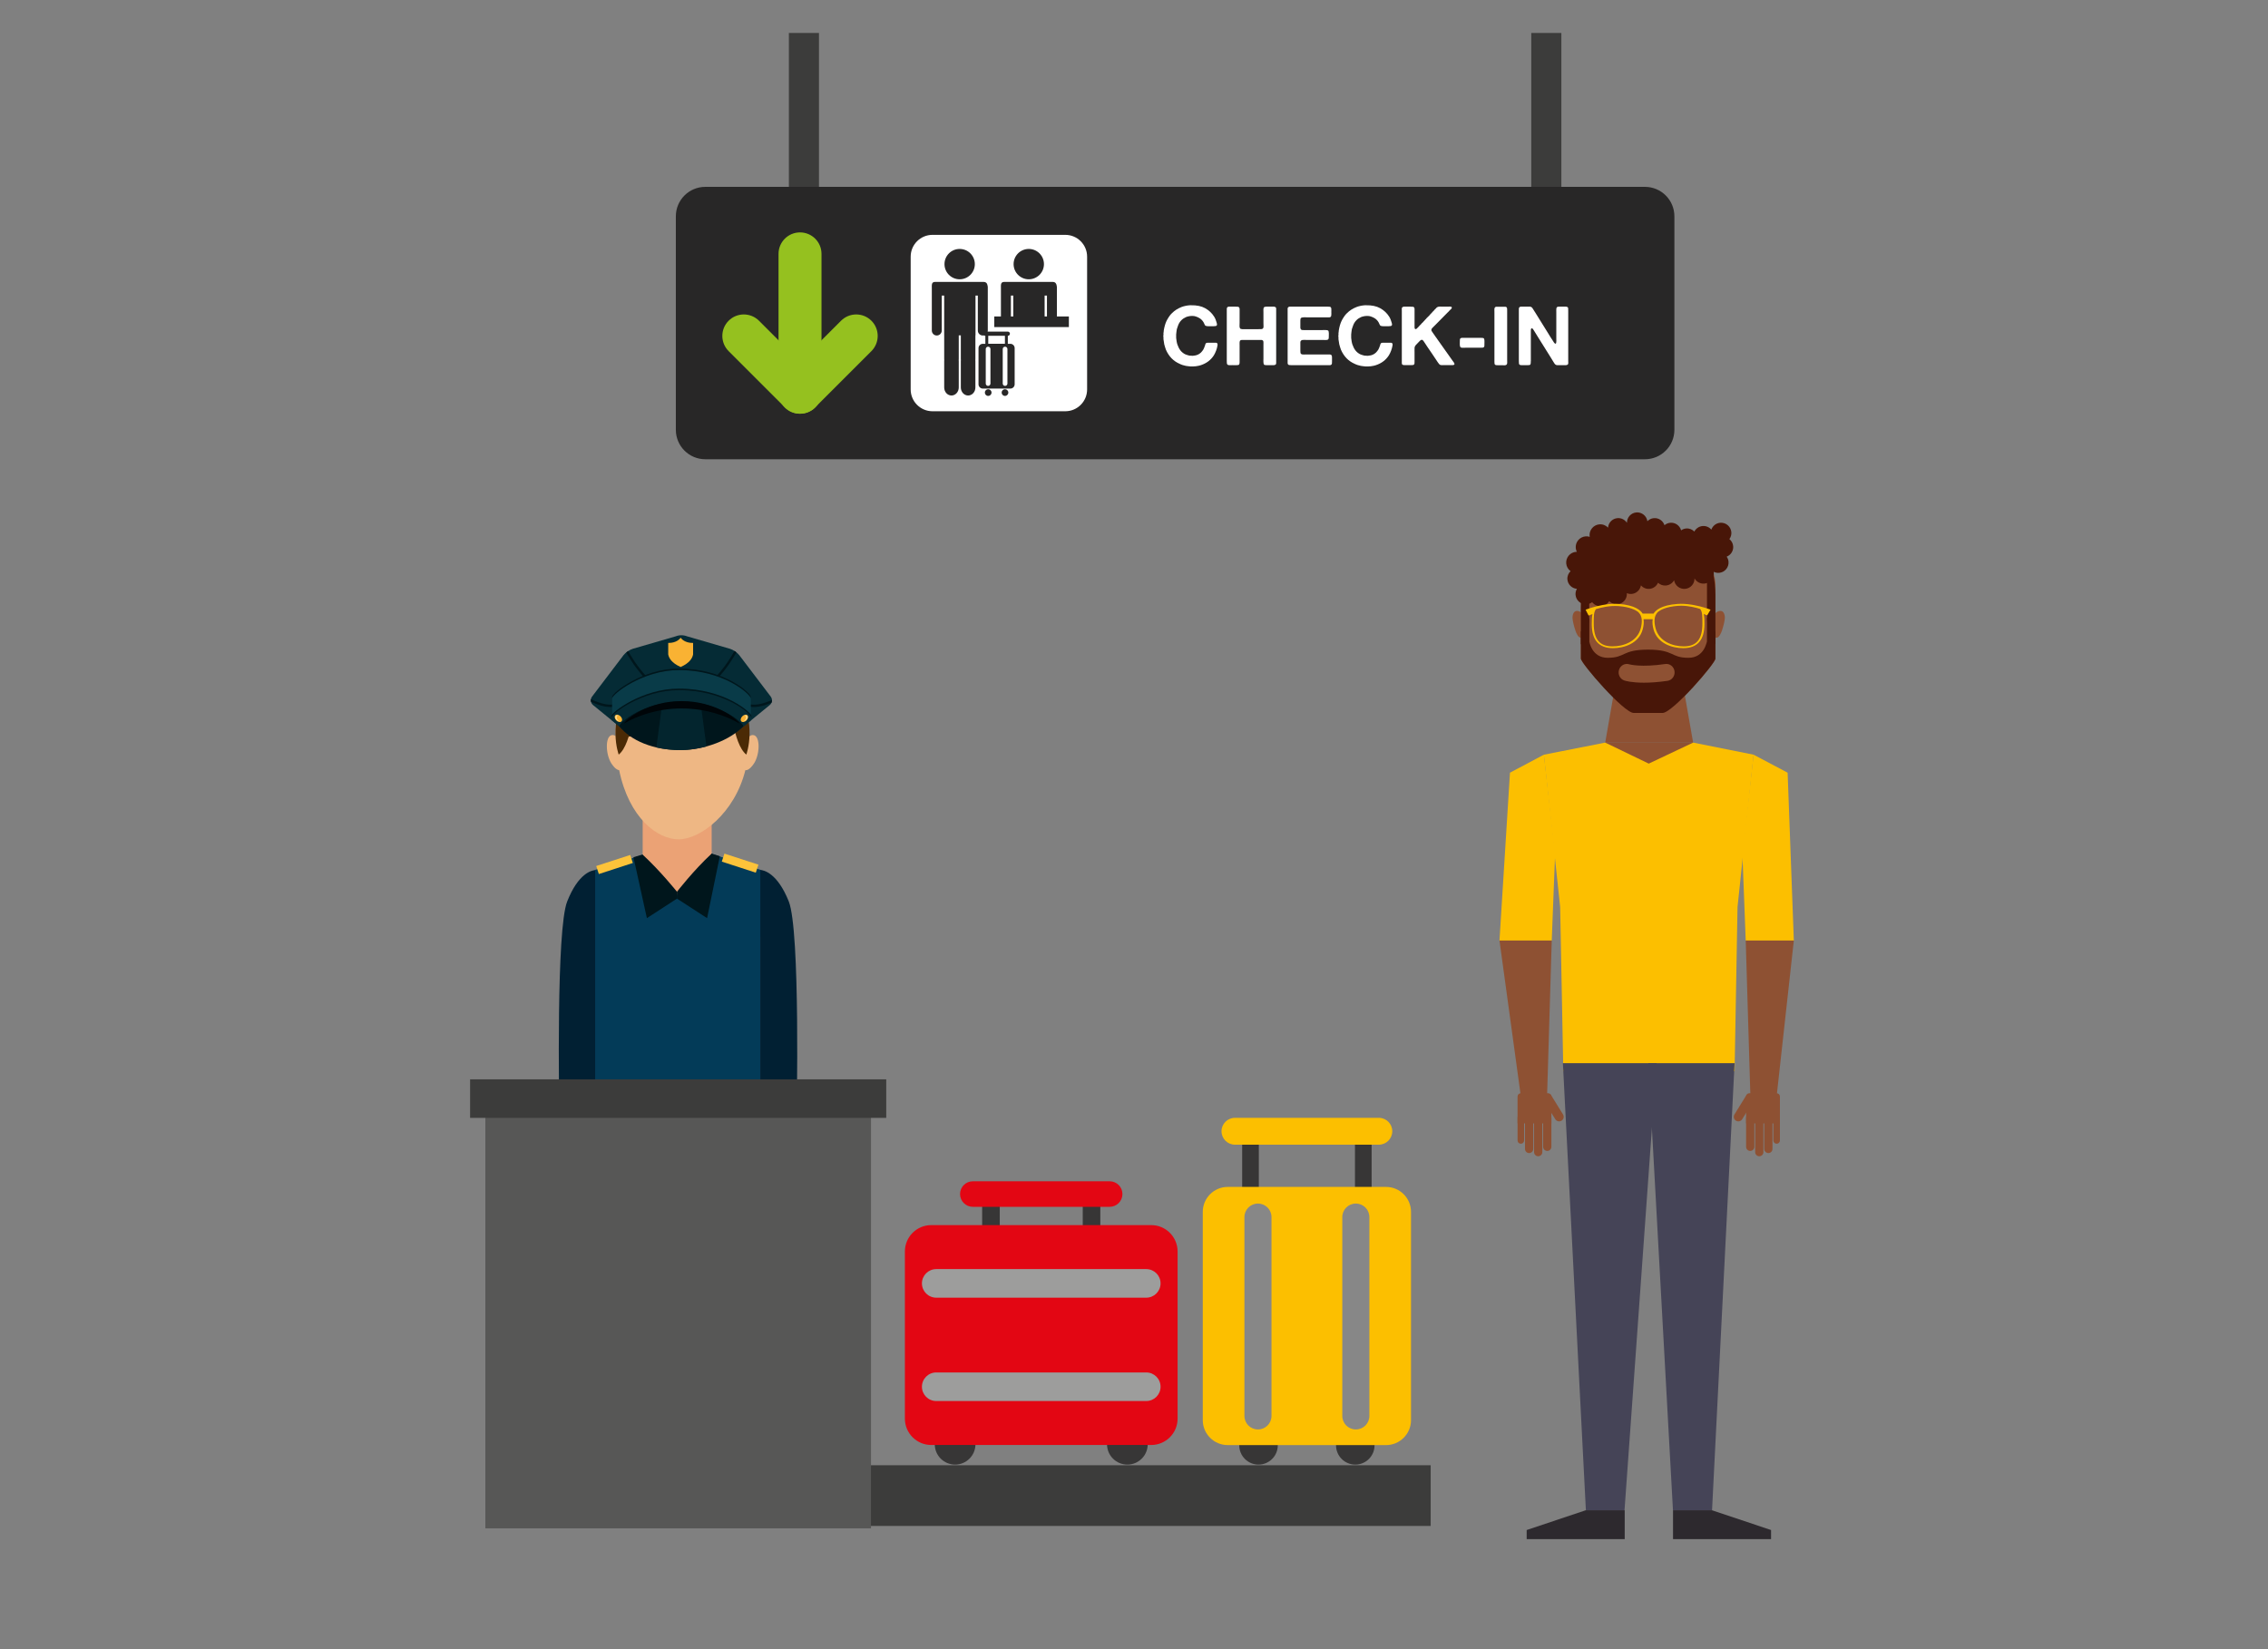<svg width="275" height="200" viewBox="0 0 275 200" fill="none" xmlns="http://www.w3.org/2000/svg">
<rect x="0" y="0" width="275" height="200" fill="#808080" stroke="none"/>
<g clip-path="url(#clip0_1292_14367)">
<path d="M99.304 0H95.654V26.879H99.304V0Z" fill="#3C3C3B"/>
<path d="M189.318 0H185.669V26.879H189.318V0Z" fill="#3C3C3B"/>
<path d="M203.024 52.124C203.024 54.096 201.426 55.695 199.453 55.695H85.52C83.547 55.695 81.948 54.096 81.948 52.124V26.232C81.948 24.259 83.547 22.661 85.52 22.661H199.453C201.425 22.661 203.024 24.259 203.024 26.232V52.124Z" fill="#282727"/>
<path d="M99.609 45.98C99.609 47.419 98.442 48.584 97.004 48.584C95.566 48.584 94.399 47.419 94.399 45.98V30.787C94.399 29.348 95.566 28.183 97.004 28.183C98.442 28.183 99.609 29.348 99.609 30.787V45.98Z" fill="#95C11F"/>
<path d="M98.831 49.409C97.814 50.427 96.165 50.427 95.147 49.409C94.13 48.393 94.13 46.744 95.147 45.726L101.977 38.897C102.995 37.88 104.644 37.88 105.661 38.897C106.677 39.914 106.677 41.563 105.661 42.581L98.831 49.409Z" fill="#95C11F"/>
<path d="M95.176 49.409C96.193 50.427 97.843 50.427 98.86 49.409C99.876 48.393 99.876 46.744 98.86 45.726L92.03 38.897C91.013 37.88 89.364 37.88 88.347 38.897C87.33 39.914 87.33 41.563 88.347 42.581L95.176 49.409Z" fill="#95C11F"/>
<path d="M144.407 37.02C145.105 37.007 145.679 37.126 146.131 37.378C146.583 37.631 146.941 37.966 147.207 38.385C147.28 38.498 147.34 38.613 147.387 38.729C147.433 38.844 147.477 38.972 147.516 39.112C147.529 39.159 147.543 39.212 147.556 39.271C147.569 39.331 147.566 39.387 147.546 39.441C147.533 39.481 147.508 39.506 147.471 39.516C147.435 39.526 147.393 39.538 147.347 39.55H147.267C147.227 39.563 147.182 39.569 147.133 39.565C147.083 39.562 147.035 39.56 146.988 39.56C146.929 39.56 146.857 39.562 146.774 39.565C146.691 39.569 146.61 39.569 146.53 39.565C146.451 39.562 146.377 39.555 146.311 39.545C146.244 39.535 146.195 39.52 146.161 39.5C146.108 39.454 146.068 39.39 146.042 39.311C146.015 39.231 145.982 39.161 145.942 39.102C145.816 38.882 145.65 38.709 145.443 38.583C145.304 38.497 145.148 38.428 144.975 38.374C144.862 38.334 144.721 38.314 144.552 38.314C144.382 38.314 144.235 38.331 144.108 38.364C144.055 38.377 144.007 38.389 143.964 38.399C143.921 38.409 143.876 38.424 143.83 38.444C143.378 38.637 143.059 38.955 142.873 39.4C142.84 39.48 142.81 39.563 142.784 39.649C142.757 39.736 142.727 39.825 142.694 39.919C142.687 39.965 142.681 40.008 142.674 40.048C142.667 40.088 142.661 40.131 142.654 40.178C142.641 40.218 142.636 40.259 142.639 40.302C142.643 40.346 142.638 40.391 142.625 40.437C142.611 40.49 142.606 40.545 142.609 40.601C142.613 40.658 142.614 40.712 142.614 40.766C142.614 40.793 142.612 40.819 142.609 40.845C142.606 40.872 142.608 40.898 142.614 40.925V41.015C142.627 41.048 142.632 41.082 142.629 41.114C142.626 41.148 142.63 41.181 142.644 41.214C142.644 41.254 142.65 41.307 142.664 41.373C142.677 41.446 142.691 41.515 142.704 41.578C142.717 41.641 142.734 41.702 142.754 41.762C142.847 42.041 142.967 42.279 143.113 42.475C143.259 42.67 143.452 42.832 143.691 42.958C143.764 42.991 143.841 43.019 143.92 43.043C144 43.066 144.086 43.09 144.179 43.117C144.213 43.124 144.244 43.128 144.274 43.132C144.304 43.135 144.336 43.137 144.369 43.137H144.448C144.481 43.15 144.524 43.155 144.578 43.152C144.631 43.148 144.674 43.143 144.707 43.137C144.747 43.137 144.777 43.133 144.797 43.127C144.877 43.113 144.952 43.1 145.021 43.087C145.091 43.074 145.159 43.05 145.225 43.017C145.378 42.95 145.509 42.863 145.619 42.753C145.728 42.643 145.826 42.519 145.913 42.379C145.953 42.312 145.985 42.239 146.012 42.16C146.039 42.08 146.068 42.001 146.102 41.921C146.122 41.848 146.142 41.782 146.162 41.722C146.182 41.662 146.225 41.615 146.291 41.583C146.331 41.569 146.381 41.562 146.441 41.562C146.501 41.562 146.557 41.562 146.611 41.562H147.218C147.278 41.562 147.339 41.562 147.403 41.562C147.466 41.562 147.517 41.576 147.557 41.602C147.604 41.635 147.629 41.689 147.632 41.761C147.636 41.834 147.627 41.904 147.607 41.971L147.548 42.24C147.514 42.34 147.483 42.436 147.453 42.529C147.423 42.622 147.385 42.712 147.338 42.798C147.305 42.851 147.279 42.903 147.259 42.953C147.239 43.002 147.212 43.05 147.179 43.097C146.813 43.668 146.282 44.067 145.585 44.292C145.512 44.319 145.439 44.339 145.366 44.352C145.293 44.365 145.219 44.379 145.147 44.392C145.113 44.405 145.082 44.41 145.052 44.407C145.022 44.403 144.991 44.408 144.957 44.421C144.911 44.421 144.866 44.423 144.823 44.427C144.78 44.43 144.735 44.435 144.689 44.441H144.529C144.47 44.441 144.41 44.441 144.35 44.441C144.29 44.441 144.234 44.435 144.18 44.421C144.161 44.415 144.127 44.412 144.081 44.412C144.034 44.405 143.988 44.398 143.941 44.392C143.894 44.385 143.845 44.378 143.791 44.372C143.725 44.352 143.66 44.335 143.597 44.322C143.534 44.309 143.469 44.291 143.403 44.272C143.343 44.252 143.283 44.23 143.223 44.207C143.164 44.183 143.107 44.158 143.054 44.132C142.656 43.959 142.319 43.729 142.043 43.439C141.767 43.151 141.543 42.807 141.37 42.409C141.331 42.309 141.297 42.209 141.271 42.11C141.244 42.01 141.214 41.908 141.181 41.801C141.167 41.768 141.161 41.739 141.161 41.716C141.161 41.693 141.158 41.668 141.151 41.641C141.138 41.582 141.128 41.519 141.122 41.452C141.115 41.386 141.105 41.322 141.092 41.263C141.079 41.23 141.073 41.201 141.077 41.178C141.08 41.155 141.079 41.13 141.072 41.104V40.913C141.059 40.881 141.052 40.831 141.052 40.764C141.052 40.697 141.059 40.648 141.072 40.614C141.079 40.595 141.08 40.573 141.077 40.55C141.074 40.526 141.072 40.508 141.072 40.495V40.405C141.085 40.352 141.094 40.295 141.097 40.236C141.101 40.176 141.105 40.116 141.112 40.057C141.125 40.003 141.135 39.952 141.142 39.902C141.149 39.852 141.159 39.801 141.172 39.748C141.198 39.655 141.222 39.563 141.242 39.474C141.261 39.383 141.288 39.3 141.321 39.219C141.355 39.133 141.389 39.046 141.426 38.961C141.463 38.874 141.504 38.795 141.551 38.721C141.657 38.535 141.766 38.369 141.879 38.223C141.912 38.177 141.949 38.133 141.989 38.094C142.029 38.054 142.069 38.014 142.109 37.974C142.275 37.808 142.449 37.667 142.632 37.551C142.815 37.434 143.022 37.33 143.255 37.236C143.334 37.204 143.417 37.175 143.503 37.152C143.59 37.128 143.679 37.107 143.773 37.087C143.812 37.074 143.852 37.067 143.892 37.067C143.933 37.067 143.969 37.06 144.002 37.047C144.055 37.04 144.107 37.036 144.156 37.032C144.206 37.029 144.258 37.024 144.311 37.017C144.324 37.011 144.341 37.011 144.361 37.017C144.377 37.027 144.394 37.027 144.407 37.02Z" fill="white"/>
<path d="M149.021 37.189H149.817C149.93 37.189 150.029 37.194 150.112 37.204C150.195 37.214 150.253 37.266 150.286 37.358C150.299 37.391 150.306 37.427 150.306 37.463C150.306 37.499 150.306 37.534 150.306 37.568V37.917V39.123C150.306 39.235 150.303 39.363 150.296 39.506C150.289 39.648 150.313 39.756 150.366 39.83C150.399 39.869 150.437 39.891 150.481 39.894C150.524 39.898 150.572 39.906 150.625 39.92H152.538C152.657 39.92 152.78 39.918 152.907 39.914C153.033 39.911 153.119 39.869 153.166 39.79C153.199 39.73 153.212 39.64 153.205 39.52C153.198 39.401 153.195 39.295 153.195 39.202V37.907C153.195 37.807 153.193 37.691 153.19 37.558C153.187 37.425 153.208 37.333 153.255 37.279C153.275 37.246 153.316 37.223 153.379 37.209C153.442 37.196 153.514 37.187 153.593 37.184C153.673 37.181 153.753 37.181 153.832 37.184C153.912 37.187 153.982 37.189 154.041 37.189C154.154 37.189 154.272 37.187 154.395 37.184C154.518 37.181 154.609 37.206 154.67 37.259C154.716 37.292 154.739 37.347 154.739 37.423C154.739 37.499 154.739 37.575 154.739 37.647V38.624V42.699V43.785C154.739 43.865 154.739 43.948 154.739 44.034C154.739 44.121 154.716 44.18 154.67 44.214C154.609 44.267 154.515 44.292 154.386 44.288C154.256 44.285 154.135 44.283 154.022 44.283C153.962 44.283 153.894 44.285 153.818 44.288C153.741 44.292 153.665 44.292 153.588 44.288C153.512 44.285 153.442 44.279 153.379 44.268C153.316 44.258 153.275 44.237 153.255 44.203C153.235 44.177 153.22 44.132 153.21 44.069C153.2 44.006 153.193 43.939 153.19 43.87C153.187 43.801 153.187 43.731 153.19 43.661C153.193 43.591 153.195 43.529 153.195 43.477V42.031V41.743C153.195 41.716 153.196 41.69 153.2 41.663C153.203 41.636 153.201 41.61 153.195 41.584V41.483C153.188 41.464 153.185 41.444 153.185 41.424C153.185 41.404 153.182 41.384 153.175 41.364C153.128 41.272 153.042 41.225 152.916 41.225C152.79 41.225 152.66 41.225 152.527 41.225H150.564C150.511 41.238 150.468 41.25 150.435 41.259C150.402 41.27 150.372 41.294 150.345 41.334C150.332 41.367 150.318 41.417 150.305 41.483V41.584C150.298 41.616 150.297 41.655 150.3 41.698C150.304 41.741 150.305 41.779 150.305 41.812V42.25V43.625C150.305 43.725 150.305 43.831 150.305 43.944C150.305 44.057 150.285 44.143 150.246 44.203C150.226 44.236 150.184 44.258 150.121 44.268C150.058 44.278 149.988 44.285 149.912 44.287C149.836 44.291 149.757 44.291 149.678 44.287C149.598 44.285 149.528 44.282 149.468 44.282C149.375 44.282 149.263 44.285 149.13 44.287C148.997 44.291 148.904 44.273 148.851 44.233C148.797 44.193 148.768 44.13 148.761 44.044C148.754 43.957 148.75 43.868 148.75 43.775V42.63V38.644V37.717C148.75 37.645 148.75 37.568 148.75 37.488C148.75 37.408 148.764 37.345 148.79 37.299C148.816 37.252 148.863 37.219 148.93 37.199C148.943 37.199 148.958 37.198 148.975 37.194C148.992 37.191 149.007 37.189 149.021 37.189Z" fill="white"/>
<path d="M156.394 37.189H160.12H160.987C161.067 37.189 161.143 37.193 161.217 37.2C161.29 37.206 161.343 37.232 161.376 37.279C161.389 37.299 161.398 37.322 161.401 37.349C161.404 37.376 161.412 37.402 161.426 37.429V37.538C161.433 37.585 161.434 37.635 161.431 37.688C161.427 37.741 161.426 37.791 161.426 37.837C161.426 37.891 161.427 37.943 161.431 37.992C161.434 38.042 161.432 38.09 161.426 38.137C161.419 38.169 161.416 38.22 161.416 38.286C161.396 38.366 161.363 38.419 161.316 38.446C161.276 38.472 161.227 38.486 161.167 38.486C161.107 38.486 161.044 38.486 160.978 38.486H160.29H158.487C158.434 38.486 158.373 38.484 158.303 38.48C158.233 38.477 158.163 38.477 158.093 38.48C158.024 38.484 157.959 38.49 157.899 38.5C157.839 38.511 157.796 38.525 157.77 38.545C157.723 38.578 157.695 38.627 157.685 38.69C157.675 38.753 157.671 38.824 157.671 38.904V39.472V39.761C157.684 39.814 157.697 39.859 157.711 39.895C157.724 39.932 157.747 39.96 157.781 39.98C157.821 40.007 157.867 40.022 157.92 40.025C157.973 40.029 158.029 40.03 158.09 40.03H158.628H160.341C160.388 40.03 160.446 40.029 160.516 40.025C160.586 40.022 160.654 40.022 160.72 40.025C160.786 40.029 160.848 40.034 160.904 40.04C160.961 40.047 161.002 40.06 161.029 40.08C161.062 40.099 161.085 40.139 161.099 40.199C161.112 40.259 161.12 40.323 161.124 40.393C161.127 40.463 161.127 40.534 161.124 40.607C161.12 40.68 161.119 40.743 161.119 40.797C161.119 40.843 161.119 40.89 161.119 40.936C161.119 40.983 161.112 41.023 161.099 41.056C161.086 41.108 161.059 41.152 161.019 41.185C160.986 41.205 160.941 41.218 160.885 41.225C160.828 41.232 160.765 41.235 160.696 41.235C160.626 41.235 160.556 41.234 160.486 41.23C160.417 41.227 160.358 41.225 160.312 41.225H158.37C158.29 41.225 158.214 41.223 158.14 41.22C158.067 41.216 157.999 41.22 157.936 41.23C157.873 41.24 157.82 41.26 157.777 41.29C157.734 41.32 157.702 41.364 157.682 41.425C157.675 41.457 157.672 41.493 157.672 41.529C157.672 41.565 157.672 41.6 157.672 41.634V42.012V42.57C157.672 42.65 157.677 42.721 157.687 42.784C157.697 42.848 157.725 42.896 157.771 42.93C157.791 42.949 157.816 42.961 157.846 42.964C157.876 42.968 157.908 42.975 157.941 42.989H158.041C158.074 42.996 158.111 42.998 158.15 42.994C158.19 42.991 158.226 42.989 158.26 42.989H158.678H160.552H161.079C161.133 42.989 161.184 42.989 161.234 42.989C161.284 42.989 161.329 42.999 161.368 43.019C161.421 43.039 161.458 43.076 161.478 43.129C161.491 43.162 161.499 43.202 161.503 43.248C161.506 43.295 161.508 43.345 161.508 43.398V43.856C161.508 43.937 161.504 44.011 161.498 44.081C161.491 44.151 161.461 44.202 161.408 44.235C161.368 44.268 161.316 44.285 161.253 44.285C161.19 44.285 161.122 44.285 161.049 44.285H160.302H157.352H156.565C156.472 44.285 156.391 44.28 156.322 44.27C156.252 44.26 156.2 44.229 156.167 44.175C156.14 44.136 156.128 44.085 156.128 44.022C156.128 43.959 156.128 43.897 156.128 43.837V43.12V40.409V38.235V37.617C156.128 37.557 156.128 37.498 156.128 37.438C156.128 37.378 156.141 37.332 156.167 37.299C156.194 37.252 156.243 37.219 156.317 37.199C156.33 37.192 156.343 37.191 156.356 37.194C156.368 37.198 156.381 37.196 156.394 37.189Z" fill="white"/>
<path d="M165.63 37.02C166.327 37.007 166.902 37.126 167.353 37.378C167.805 37.631 168.164 37.966 168.43 38.385C168.503 38.498 168.562 38.613 168.609 38.729C168.656 38.844 168.699 38.972 168.739 39.112C168.752 39.159 168.765 39.212 168.779 39.271C168.792 39.331 168.789 39.387 168.769 39.441C168.755 39.481 168.73 39.506 168.694 39.516C168.657 39.525 168.616 39.538 168.569 39.55H168.489C168.449 39.563 168.405 39.569 168.355 39.565C168.305 39.562 168.257 39.56 168.211 39.56C168.151 39.56 168.08 39.562 167.997 39.565C167.914 39.569 167.832 39.569 167.753 39.565C167.673 39.562 167.6 39.555 167.533 39.545C167.467 39.535 167.417 39.52 167.384 39.5C167.331 39.454 167.291 39.39 167.264 39.311C167.237 39.231 167.204 39.161 167.164 39.102C167.038 38.882 166.872 38.709 166.666 38.583C166.526 38.497 166.37 38.428 166.198 38.374C166.085 38.334 165.943 38.314 165.774 38.314C165.605 38.314 165.457 38.331 165.331 38.364C165.278 38.377 165.23 38.389 165.187 38.399C165.143 38.409 165.098 38.424 165.052 38.444C164.601 38.637 164.281 38.955 164.096 39.4C164.063 39.48 164.033 39.563 164.006 39.649C163.979 39.736 163.95 39.825 163.916 39.919C163.91 39.965 163.903 40.008 163.896 40.048C163.889 40.088 163.883 40.131 163.876 40.178C163.863 40.218 163.858 40.259 163.861 40.302C163.865 40.346 163.86 40.391 163.846 40.437C163.833 40.49 163.828 40.545 163.831 40.601C163.835 40.658 163.836 40.712 163.836 40.766C163.836 40.793 163.835 40.819 163.831 40.845C163.828 40.872 163.83 40.898 163.836 40.925V41.015C163.849 41.048 163.854 41.082 163.851 41.114C163.847 41.148 163.852 41.181 163.866 41.214C163.866 41.254 163.872 41.307 163.886 41.373C163.899 41.446 163.912 41.515 163.926 41.578C163.939 41.641 163.956 41.702 163.976 41.762C164.069 42.041 164.189 42.279 164.335 42.475C164.481 42.67 164.673 42.832 164.913 42.958C164.986 42.991 165.063 43.019 165.142 43.043C165.222 43.066 165.308 43.09 165.401 43.117C165.435 43.124 165.466 43.128 165.496 43.132C165.526 43.135 165.558 43.137 165.59 43.137H165.67C165.703 43.15 165.746 43.155 165.8 43.152C165.853 43.148 165.896 43.143 165.929 43.137C165.969 43.137 165.999 43.133 166.019 43.127C166.099 43.113 166.174 43.1 166.243 43.087C166.313 43.074 166.381 43.05 166.447 43.017C166.6 42.95 166.731 42.863 166.841 42.753C166.95 42.643 167.048 42.519 167.135 42.379C167.174 42.312 167.207 42.239 167.234 42.16C167.261 42.08 167.29 42.001 167.324 41.921C167.344 41.848 167.364 41.782 167.384 41.722C167.404 41.662 167.447 41.615 167.513 41.583C167.553 41.569 167.603 41.562 167.663 41.562C167.723 41.562 167.779 41.562 167.832 41.562H168.44C168.5 41.562 168.561 41.562 168.624 41.562C168.687 41.562 168.739 41.576 168.779 41.602C168.825 41.635 168.85 41.689 168.854 41.761C168.857 41.834 168.849 41.904 168.829 41.971L168.769 42.24C168.736 42.34 168.704 42.436 168.674 42.529C168.644 42.622 168.606 42.712 168.56 42.798C168.527 42.851 168.5 42.903 168.48 42.953C168.461 43.002 168.434 43.05 168.4 43.097C168.035 43.668 167.504 44.067 166.807 44.292C166.733 44.319 166.66 44.339 166.587 44.352C166.514 44.365 166.441 44.379 166.368 44.392C166.335 44.405 166.303 44.41 166.273 44.407C166.243 44.403 166.212 44.408 166.179 44.421C166.132 44.421 166.088 44.423 166.045 44.427C166.002 44.43 165.957 44.435 165.91 44.441H165.751C165.691 44.441 165.631 44.441 165.571 44.441C165.511 44.441 165.455 44.435 165.402 44.421C165.382 44.415 165.348 44.412 165.302 44.412C165.256 44.405 165.209 44.398 165.162 44.392C165.116 44.385 165.066 44.378 165.013 44.372C164.946 44.352 164.881 44.335 164.818 44.322C164.755 44.309 164.69 44.291 164.624 44.272C164.564 44.252 164.504 44.23 164.445 44.207C164.385 44.183 164.328 44.158 164.276 44.132C163.877 43.959 163.54 43.729 163.264 43.439C162.989 43.151 162.765 42.807 162.592 42.409C162.552 42.309 162.519 42.209 162.492 42.11C162.465 42.01 162.435 41.908 162.402 41.801C162.389 41.768 162.382 41.739 162.382 41.716C162.382 41.693 162.379 41.668 162.372 41.641C162.359 41.582 162.349 41.519 162.342 41.452C162.336 41.386 162.326 41.322 162.312 41.263C162.299 41.23 162.294 41.201 162.298 41.178C162.3 41.155 162.299 41.13 162.293 41.104V40.913C162.279 40.881 162.273 40.831 162.273 40.764C162.273 40.697 162.279 40.648 162.293 40.614C162.299 40.595 162.301 40.573 162.298 40.55C162.294 40.526 162.293 40.508 162.293 40.495V40.405C162.306 40.352 162.314 40.295 162.318 40.236C162.321 40.176 162.326 40.116 162.333 40.057C162.346 40.003 162.356 39.952 162.363 39.902C162.369 39.852 162.379 39.801 162.392 39.748C162.419 39.655 162.442 39.563 162.462 39.474C162.482 39.383 162.509 39.3 162.542 39.219C162.575 39.133 162.61 39.046 162.647 38.961C162.683 38.874 162.725 38.795 162.771 38.721C162.877 38.535 162.987 38.369 163.1 38.223C163.133 38.177 163.17 38.133 163.21 38.094C163.25 38.054 163.289 38.014 163.329 37.974C163.495 37.808 163.67 37.667 163.852 37.551C164.035 37.434 164.242 37.33 164.475 37.236C164.555 37.204 164.638 37.175 164.724 37.152C164.81 37.128 164.9 37.107 164.993 37.087C165.033 37.074 165.073 37.067 165.113 37.067C165.152 37.067 165.189 37.06 165.222 37.047C165.275 37.04 165.327 37.036 165.377 37.032C165.427 37.029 165.478 37.024 165.531 37.017C165.544 37.011 165.561 37.011 165.581 37.017C165.6 37.027 165.616 37.027 165.63 37.02Z" fill="white"/>
<path d="M170.243 37.189H171.01C171.136 37.189 171.242 37.194 171.329 37.204C171.415 37.214 171.475 37.273 171.508 37.378C171.514 37.411 171.518 37.447 171.518 37.483C171.518 37.519 171.518 37.557 171.518 37.597V37.996V39.291V39.511C171.518 39.57 171.518 39.63 171.518 39.69C171.518 39.749 171.528 39.802 171.548 39.849C171.554 39.862 171.566 39.876 171.582 39.888C171.599 39.902 171.614 39.908 171.627 39.908C171.673 39.922 171.718 39.908 171.761 39.869C171.804 39.829 171.836 39.799 171.856 39.779C171.909 39.726 171.962 39.672 172.015 39.62C172.068 39.567 172.118 39.51 172.165 39.45C172.184 39.437 172.211 39.414 172.245 39.38C172.271 39.353 172.297 39.326 172.324 39.295C172.351 39.265 172.374 39.234 172.394 39.201C172.407 39.188 172.421 39.178 172.434 39.171C172.448 39.164 172.461 39.154 172.474 39.141C172.508 39.088 172.547 39.043 172.594 39.007C172.641 38.97 172.68 38.928 172.714 38.882C172.754 38.829 172.79 38.786 172.823 38.752C172.837 38.746 172.853 38.733 172.873 38.712C172.953 38.606 173.043 38.51 173.142 38.423C173.242 38.337 173.331 38.241 173.411 38.134L173.461 38.084C173.481 38.064 173.5 38.044 173.521 38.025C173.54 38.005 173.561 37.981 173.58 37.954C173.587 37.942 173.594 37.933 173.6 37.929C173.607 37.926 173.617 37.918 173.63 37.904C173.67 37.878 173.7 37.841 173.72 37.794C173.733 37.782 173.75 37.768 173.77 37.755C173.79 37.742 173.806 37.728 173.819 37.715C173.839 37.682 173.862 37.652 173.889 37.625C173.916 37.599 173.943 37.569 173.969 37.535C173.982 37.522 173.994 37.512 174.004 37.505C174.014 37.498 174.025 37.489 174.038 37.475C174.085 37.408 174.138 37.35 174.198 37.301C174.258 37.251 174.334 37.216 174.427 37.196C174.48 37.183 174.541 37.178 174.611 37.181C174.681 37.184 174.746 37.186 174.805 37.186H175.573C175.646 37.186 175.724 37.184 175.807 37.181C175.889 37.178 175.954 37.193 176.001 37.227C176.041 37.259 176.051 37.298 176.031 37.341C176.011 37.384 175.994 37.419 175.981 37.445C175.948 37.478 175.914 37.51 175.881 37.54C175.848 37.57 175.815 37.601 175.781 37.634C175.735 37.687 175.69 37.737 175.647 37.784C175.604 37.831 175.556 37.877 175.502 37.923C175.27 38.156 175.038 38.392 174.805 38.63C174.572 38.87 174.34 39.106 174.107 39.338C174.001 39.457 173.888 39.571 173.769 39.676C173.722 39.723 173.679 39.768 173.639 39.811C173.599 39.854 173.573 39.912 173.559 39.985C173.546 40.038 173.556 40.089 173.589 40.139C173.622 40.19 173.649 40.231 173.669 40.264C173.735 40.363 173.803 40.461 173.873 40.558C173.943 40.654 174.011 40.752 174.078 40.852C174.357 41.25 174.636 41.644 174.914 42.032C175.193 42.421 175.473 42.815 175.751 43.213L176.11 43.721C176.136 43.761 176.165 43.799 176.194 43.835C176.224 43.872 176.253 43.91 176.279 43.95C176.299 43.983 176.322 44.029 176.349 44.09C176.375 44.149 176.366 44.196 176.319 44.229C176.273 44.262 176.206 44.279 176.12 44.279C176.033 44.279 175.953 44.279 175.881 44.279H175.094C175.02 44.279 174.948 44.281 174.874 44.283C174.801 44.288 174.735 44.283 174.675 44.269C174.602 44.242 174.544 44.204 174.501 44.154C174.457 44.105 174.416 44.05 174.376 43.99C174.336 43.938 174.298 43.882 174.262 43.826C174.225 43.769 174.187 43.711 174.147 43.652C173.968 43.373 173.785 43.1 173.6 42.835C173.413 42.569 173.228 42.296 173.041 42.018C172.968 41.905 172.897 41.795 172.827 41.689C172.757 41.582 172.686 41.476 172.613 41.37C172.586 41.337 172.553 41.299 172.513 41.255C172.473 41.212 172.421 41.197 172.354 41.211C172.288 41.23 172.221 41.275 172.155 41.345C172.088 41.415 172.032 41.473 171.985 41.519C171.952 41.552 171.919 41.587 171.885 41.624C171.852 41.66 171.819 41.695 171.786 41.728C171.739 41.775 171.696 41.82 171.656 41.863C171.616 41.906 171.583 41.957 171.556 42.017C171.536 42.057 171.525 42.1 171.522 42.147C171.518 42.193 171.517 42.243 171.517 42.296V42.426C171.51 42.459 171.509 42.498 171.512 42.541C171.515 42.584 171.517 42.622 171.517 42.655V43.123V43.831C171.517 43.903 171.515 43.973 171.512 44.04C171.509 44.106 171.49 44.159 171.457 44.199C171.424 44.239 171.374 44.263 171.308 44.269C171.241 44.276 171.171 44.279 171.098 44.279H170.421C170.348 44.279 170.278 44.278 170.212 44.274C170.145 44.271 170.089 44.252 170.043 44.219C169.996 44.187 169.973 44.125 169.973 44.035C169.973 43.945 169.973 43.857 169.973 43.771V42.615V38.64V37.717C169.973 37.645 169.971 37.568 169.968 37.488C169.964 37.408 169.976 37.345 170.003 37.299C170.043 37.252 170.096 37.219 170.162 37.199C170.176 37.192 170.189 37.191 170.202 37.194C170.216 37.198 170.229 37.196 170.243 37.189Z" fill="white"/>
<path d="M179.898 41.016C179.931 41.042 179.954 41.084 179.968 41.14C179.981 41.196 179.989 41.259 179.993 41.329C179.996 41.399 179.996 41.471 179.993 41.543C179.989 41.616 179.988 41.683 179.988 41.743C179.988 41.796 179.988 41.847 179.988 41.897C179.988 41.947 179.981 41.991 179.968 42.031C179.935 42.104 179.881 42.145 179.808 42.156C179.735 42.166 179.649 42.17 179.549 42.17H177.686C177.6 42.17 177.497 42.172 177.377 42.176C177.257 42.179 177.171 42.164 177.118 42.131C177.078 42.104 177.05 42.062 177.034 42.006C177.017 41.95 177.007 41.887 177.004 41.817C177 41.747 177 41.673 177.004 41.597C177.007 41.521 177.009 41.453 177.009 41.393C177.009 41.334 177.011 41.274 177.014 41.214C177.017 41.154 177.029 41.107 177.048 41.074C177.075 41.042 177.118 41.011 177.178 40.985C177.191 40.985 177.206 40.983 177.223 40.979C177.239 40.976 177.255 40.974 177.268 40.974H179.609C179.669 40.974 179.723 40.976 179.773 40.979C179.823 40.984 179.865 40.995 179.898 41.016Z" fill="white"/>
<path d="M181.472 37.199H182.329C182.402 37.199 182.472 37.201 182.538 37.204C182.605 37.207 182.654 37.232 182.688 37.279C182.721 37.326 182.739 37.385 182.742 37.458C182.746 37.531 182.747 37.611 182.747 37.697V38.563V42.021V43.655C182.747 43.741 182.749 43.838 182.752 43.944C182.755 44.05 182.74 44.13 182.707 44.183C182.68 44.23 182.621 44.266 182.528 44.293C182.481 44.306 182.432 44.309 182.378 44.303C182.325 44.296 182.272 44.293 182.219 44.293H181.631C181.558 44.293 181.49 44.289 181.427 44.282C181.364 44.276 181.312 44.256 181.272 44.223C181.239 44.19 181.219 44.14 181.213 44.073C181.206 44.007 181.203 43.937 181.203 43.864V42.998V39.361V37.906C181.203 37.813 181.201 37.703 181.198 37.577C181.194 37.451 181.209 37.361 181.243 37.308C181.269 37.268 181.313 37.235 181.372 37.208C181.392 37.208 181.41 37.206 181.427 37.203C181.444 37.201 181.458 37.199 181.472 37.199Z" fill="white"/>
<path d="M184.431 37.189H185.238C185.311 37.189 185.382 37.188 185.452 37.185C185.522 37.181 185.583 37.193 185.637 37.219C185.703 37.246 185.754 37.286 185.791 37.339C185.828 37.391 185.862 37.445 185.896 37.498L186.254 38.066C186.487 38.444 186.721 38.822 186.957 39.197C187.193 39.572 187.427 39.949 187.66 40.327C187.773 40.507 187.884 40.688 187.993 40.87C188.103 41.053 188.218 41.231 188.338 41.404C188.364 41.443 188.389 41.483 188.412 41.523C188.435 41.563 188.467 41.599 188.507 41.633C188.52 41.646 188.537 41.66 188.557 41.672C188.577 41.686 188.597 41.686 188.617 41.672C188.663 41.66 188.687 41.63 188.687 41.583C188.687 41.536 188.693 41.487 188.706 41.433C188.713 41.387 188.714 41.335 188.711 41.279C188.708 41.222 188.706 41.168 188.706 41.114V40.487V38.175V37.797C188.706 37.764 188.705 37.73 188.701 37.697C188.698 37.664 188.7 37.634 188.706 37.607V37.498C188.706 37.405 188.726 37.332 188.766 37.279C188.799 37.232 188.844 37.206 188.901 37.199C188.957 37.192 189.022 37.189 189.095 37.189H189.703C189.756 37.189 189.809 37.189 189.862 37.189C189.915 37.189 189.962 37.196 190.002 37.209C190.088 37.242 190.135 37.3 190.141 37.383C190.148 37.466 190.151 37.564 190.151 37.677V38.773V42.948V43.785C190.151 43.858 190.152 43.931 190.156 44.004C190.159 44.077 190.147 44.134 190.121 44.173C190.094 44.213 190.063 44.238 190.026 44.248C189.99 44.258 189.945 44.269 189.892 44.283H189.543H188.995C188.936 44.283 188.878 44.283 188.821 44.283C188.765 44.283 188.716 44.273 188.677 44.253C188.603 44.22 188.547 44.175 188.507 44.118C188.467 44.062 188.428 44.001 188.387 43.934C188.328 43.841 188.27 43.746 188.213 43.65C188.157 43.554 188.099 43.459 188.039 43.366L186.544 40.975C186.451 40.822 186.36 40.674 186.27 40.531C186.18 40.389 186.089 40.24 185.996 40.088C185.963 40.041 185.924 39.983 185.881 39.914C185.838 39.844 185.78 39.809 185.707 39.809C185.654 39.856 185.625 39.908 185.622 39.969C185.619 40.028 185.618 40.105 185.618 40.198V40.895V43.277V43.665C185.618 43.699 185.619 43.732 185.622 43.764C185.626 43.798 185.621 43.831 185.608 43.865V43.974C185.608 44.081 185.591 44.157 185.558 44.203C185.525 44.243 185.48 44.267 185.423 44.274C185.367 44.281 185.302 44.284 185.229 44.284H184.622C184.569 44.284 184.515 44.284 184.463 44.284C184.409 44.284 184.363 44.277 184.323 44.264C184.236 44.231 184.188 44.171 184.178 44.084C184.168 43.998 184.163 43.898 184.163 43.786V42.639V38.644V37.717C184.163 37.645 184.163 37.568 184.163 37.488C184.163 37.408 184.176 37.345 184.203 37.299C184.229 37.252 184.276 37.219 184.343 37.199C184.356 37.199 184.371 37.198 184.388 37.194C184.402 37.191 184.417 37.189 184.431 37.189Z" fill="white"/>
<path d="M131.815 47.227C131.815 48.689 130.63 49.874 129.168 49.874H113.068C111.606 49.874 110.421 48.689 110.421 47.227V31.128C110.421 29.666 111.606 28.481 113.068 28.481H129.168C130.63 28.481 131.815 29.666 131.815 31.128V47.227Z" fill="white"/>
<path d="M116.36 33.87C117.377 33.87 118.2 33.047 118.2 32.031C118.2 31.014 117.377 30.189 116.36 30.189C115.345 30.189 114.521 31.014 114.521 32.031C114.521 33.046 115.345 33.87 116.36 33.87Z" fill="#282727"/>
<path d="M119.746 34.645C119.701 34.375 119.578 34.189 119.255 34.189H113.38C112.924 34.189 112.985 34.559 112.985 35.015V37.257V37.634V40.084C112.985 40.418 113.255 40.688 113.587 40.688C113.921 40.688 114.191 40.417 114.191 40.084V37.634V37.257V35.842H114.484V40.669H114.486V43.545C114.486 43.586 114.488 43.626 114.494 43.666C114.488 43.706 114.486 43.746 114.486 43.787V46.988C114.486 47.527 114.881 47.964 115.368 47.964C115.855 47.964 116.251 47.527 116.251 46.988V43.787C116.251 43.746 116.247 43.706 116.243 43.666C116.247 43.626 116.251 43.586 116.251 43.545V40.669H116.503V43.545C116.503 43.586 116.506 43.626 116.511 43.666C116.506 43.706 116.503 43.746 116.503 43.787V46.988C116.503 47.527 116.898 47.964 117.385 47.964C117.873 47.964 118.268 47.527 118.268 46.988V43.787C118.268 43.746 118.265 43.706 118.26 43.666C118.265 43.626 118.268 43.586 118.268 43.545V40.669H118.282V35.842H118.564V37.257V37.634V40.084C118.564 40.418 118.835 40.688 119.168 40.688C119.501 40.688 119.771 40.417 119.771 40.084V37.634V37.257V34.807C119.77 34.751 119.76 34.697 119.746 34.645Z" fill="#282727"/>
<path d="M124.739 33.87C125.756 33.87 126.581 33.047 126.581 32.031C126.581 31.014 125.756 30.189 124.739 30.189C123.726 30.189 122.901 31.014 122.901 32.031C122.902 33.046 123.726 33.87 124.739 33.87Z" fill="#282727"/>
<path d="M121.365 38.443H122.572V35.842H122.864V38.443H126.663V35.842H126.945V38.443H128.151V34.807C128.151 34.751 128.142 34.697 128.127 34.645C128.082 34.375 127.958 34.189 127.635 34.189H121.761C121.305 34.189 121.365 34.559 121.365 35.015V38.443Z" fill="#282727"/>
<path d="M119.82 47.204C119.596 47.204 119.415 47.385 119.415 47.609C119.415 47.833 119.596 48.014 119.82 48.014C120.044 48.014 120.226 47.833 120.226 47.609C120.226 47.385 120.044 47.204 119.82 47.204Z" fill="#282727"/>
<path d="M121.857 47.204C121.633 47.204 121.451 47.385 121.451 47.609C121.451 47.833 121.633 48.014 121.857 48.014C122.08 48.014 122.262 47.833 122.262 47.609C122.262 47.385 122.08 47.204 121.857 47.204Z" fill="#282727"/>
<path d="M122.503 41.694H122.2V40.725C122.342 40.725 122.455 40.611 122.455 40.471C122.455 40.33 122.343 40.216 122.201 40.216H119.475C119.334 40.216 119.221 40.33 119.221 40.471C119.221 40.611 119.334 40.725 119.475 40.725H119.476V41.694H119.172C118.882 41.694 118.647 41.928 118.647 42.219V46.601C118.647 46.892 118.882 47.127 119.172 47.127H122.502C122.794 47.127 123.029 46.892 123.029 46.601V42.219C123.029 41.928 122.794 41.694 122.503 41.694ZM119.827 40.725H121.85V41.693H119.827V40.725ZM120.094 46.513C120.094 46.671 119.966 46.798 119.808 46.798C119.651 46.798 119.524 46.671 119.524 46.513V42.328C119.524 42.171 119.651 42.044 119.808 42.044C119.966 42.044 120.094 42.171 120.094 42.328V46.513ZM122.153 46.513C122.153 46.671 122.025 46.798 121.868 46.798C121.711 46.798 121.583 46.671 121.583 46.513V42.328C121.583 42.171 121.711 42.044 121.868 42.044C122.025 42.044 122.153 42.171 122.153 42.328V46.513Z" fill="#282727"/>
<path d="M129.604 38.379H120.558V39.665H129.604V38.379Z" fill="#282727"/>
<path d="M173.475 177.696H103.538V185.057H173.475V177.696Z" fill="#3C3C3B"/>
<path d="M82.109 97.251H86.291V103.529C86.291 103.529 84.557 108.339 82.109 108.339C79.734 108.339 77.926 103.723 77.926 103.723V97.251L82.109 97.251Z" fill="#EBA275"/>
<path d="M74.153 89.156C74.354 89.108 74.518 89.165 74.652 89.276C74.65 89.146 74.646 89.021 74.646 88.889C74.646 85.763 75.562 83.781 76.762 82.522C76.762 82.522 78.16 80.444 82.657 80.444C86.9 80.444 88.414 82.522 88.414 82.522C89.834 83.919 90.688 86.101 90.779 89.407C90.931 89.217 91.135 89.092 91.405 89.156C92.207 89.348 92.135 91.542 91.405 92.615C90.902 93.357 90.547 93.427 90.378 93.399C89.066 98.651 84.909 101.79 82.289 101.79C79.73 101.79 76.274 99.221 75.075 93.402C74.884 93.385 74.57 93.234 74.153 92.615C73.43 91.542 73.356 89.348 74.153 89.156Z" fill="#EEB784"/>
<path d="M92.253 136.953H72.123V182.173H92.253V136.953Z" fill="#022D44"/>
<path d="M82.413 142.788H81.963V182.173H82.413V142.788Z" fill="#00171D"/>
<path d="M71.812 182.485C71.812 182.458 71.809 182.434 71.809 182.408C71.809 179.542 74.132 177.219 76.999 177.219C79.864 177.219 82.188 179.542 82.188 182.408C82.188 182.434 82.184 182.458 82.184 182.485H71.812Z" fill="#02496D"/>
<path d="M74.482 179.073C74.482 179.392 74.74 179.651 75.058 179.651H78.938C79.257 179.651 79.516 179.392 79.516 179.073C79.516 178.755 79.257 178.496 78.938 178.496H75.058C74.74 178.496 74.482 178.755 74.482 179.073Z" fill="white"/>
<path d="M74.482 180.944C74.482 181.262 74.74 181.52 75.058 181.52H78.938C79.257 181.52 79.516 181.262 79.516 180.944C79.516 180.624 79.257 180.366 78.938 180.366H75.058C74.74 180.366 74.482 180.624 74.482 180.944Z" fill="white"/>
<path d="M82.184 182.485H71.809V184.178H82.184V182.485Z" fill="#001727"/>
<path d="M82.192 182.485C82.191 182.458 82.187 182.434 82.187 182.407C82.187 179.542 84.511 177.219 87.377 177.219C90.243 177.219 92.567 179.542 92.567 182.407C92.567 182.434 92.563 182.458 92.563 182.485H82.192Z" fill="#02496D"/>
<path d="M84.86 179.073C84.86 179.392 85.119 179.651 85.438 179.651H89.318C89.635 179.651 89.894 179.392 89.894 179.073C89.894 178.755 89.636 178.496 89.318 178.496H85.438C85.119 178.496 84.86 178.755 84.86 179.073Z" fill="white"/>
<path d="M84.86 180.944C84.86 181.262 85.119 181.52 85.438 181.52H89.318C89.635 181.52 89.894 181.262 89.894 180.944C89.894 180.624 89.636 180.366 89.318 180.366H85.438C85.119 180.366 84.86 180.624 84.86 180.944Z" fill="white"/>
<path d="M92.563 182.485H82.187V184.178H92.563V182.485Z" fill="#012033"/>
<path d="M77.893 103.685C77.893 103.685 78.567 104.918 79.331 106.122L82.056 108.573L85.004 106.122C85.727 104.949 86.269 103.533 86.269 103.533L92.252 105.504V136.96H88.335H84.065H80.084H75.171H72.123V105.504L77.893 103.685Z" fill="#033B58"/>
<path d="M88.525 84.871C88.525 84.871 88.833 90.183 90.493 91.513C90.493 91.513 91.94 87.622 89.284 83.566L88.525 84.871Z" fill="#4B2A05"/>
<path d="M76.988 84.871C76.988 84.871 76.679 90.183 75.02 91.513C75.02 91.513 73.573 87.622 76.229 83.566L76.988 84.871Z" fill="#4B2A05"/>
<path d="M74.897 89.273V86.532C75.231 84.716 75.946 83.43 76.81 82.522C76.81 82.522 78.207 80.444 82.706 80.444C86.949 80.444 88.463 82.522 88.463 82.522C88.883 82.936 89.253 83.42 89.568 83.98C86.827 89.688 79.992 89.267 79.992 89.267C81.516 88.821 82.64 87.073 82.64 87.073C80.852 88.314 77.874 89.641 74.897 89.273Z" fill="#4B2A05"/>
<path d="M75.601 79.456C75.84 79.142 76.344 78.794 76.722 78.683L81.926 77.171C82.377 76.99 82.888 77 83.315 77.171L88.519 78.683C88.897 78.794 89.402 79.142 89.64 79.456L93.455 84.481C93.694 84.796 93.638 85.257 93.333 85.506L89.81 88.384C89.504 88.633 88.933 88.837 88.539 88.837H76.704C76.309 88.837 75.738 88.633 75.433 88.384L71.909 85.506C71.604 85.257 71.549 84.796 71.787 84.481L75.601 79.456Z" fill="#052B35"/>
<path d="M76.166 78.955C76.462 79.496 77.269 80.865 78.451 82.103L78.245 82.302C77.064 81.065 76.25 79.701 75.933 79.125C76.006 79.065 76.085 79.009 76.166 78.955Z" fill="#00161C"/>
<path d="M89.291 79.109C88.98 79.679 88.163 81.055 86.972 82.302L86.764 82.103C87.957 80.857 88.766 79.473 89.056 78.942C89.137 78.995 89.218 79.052 89.291 79.109Z" fill="#00161C"/>
<path d="M71.651 84.793C72.918 85.392 73.929 85.588 74.654 85.379L74.733 85.654C74.522 85.715 74.29 85.746 74.039 85.746C73.378 85.746 72.584 85.533 71.663 85.114C71.636 85.01 71.632 84.9 71.651 84.793Z" fill="#00161C"/>
<path d="M93.602 84.886C93.607 85.001 93.588 85.117 93.543 85.224C92.726 85.571 92.015 85.746 91.415 85.746C91.163 85.746 90.931 85.715 90.719 85.654L90.799 85.379C91.486 85.577 92.428 85.411 93.602 84.886Z" fill="#00161C"/>
<path d="M75.093 88.067C75.093 87.599 78.084 85.06 82.562 85.058C82.573 85.058 82.583 85.058 82.593 85.058C82.604 85.058 82.615 85.058 82.625 85.058C86.997 85.06 89.966 87.467 90.155 88.048C88.56 89.752 85.419 90.95 82.556 90.963C79.19 90.978 76.505 89.816 75.086 88.081C75.086 88.08 75.093 88.067 75.093 88.067Z" fill="#00161C"/>
<path d="M74.361 86.515C74.674 86.158 78.072 83.624 82.554 83.624C82.564 83.624 82.572 83.625 82.581 83.625C82.59 83.625 82.598 83.624 82.607 83.624C87.132 83.624 90.565 86.158 90.88 86.515C91.028 86.681 91.302 87.148 90.989 87.413C90.81 87.565 90.153 88.101 90.153 88.101C90.153 87.632 87.133 85.059 82.611 85.058C82.602 85.058 82.591 85.058 82.581 85.058C82.571 85.058 82.56 85.058 82.55 85.058C78.07 85.059 75.082 87.599 75.082 88.067C75.082 88.067 74.43 87.565 74.252 87.413C73.943 87.148 74.214 86.681 74.361 86.515Z" fill="#052B35"/>
<path d="M90.889 86.515C90.573 86.158 87.141 83.624 82.617 83.624C82.608 83.624 82.599 83.625 82.591 83.625C82.581 83.625 82.574 83.624 82.564 83.624C78.083 83.624 74.683 86.158 74.37 86.515C74.335 86.552 74.296 86.606 74.258 86.669C74.244 86.678 74.233 86.689 74.221 86.697V84.587C74.221 84.087 77.934 81.154 82.331 81.154C87.772 81.154 91.039 84.087 91.039 84.587V86.697C91.03 86.692 91.021 86.689 91.01 86.684C90.97 86.615 90.925 86.555 90.889 86.515Z" fill="#093B48"/>
<path d="M82.327 81.072C87.77 81.072 91.038 84.018 91.038 84.522V84.714C91.038 84.21 87.77 81.263 82.327 81.263C77.929 81.263 74.215 84.209 74.215 84.714V84.522C74.215 84.019 77.929 81.072 82.327 81.072Z" fill="#00161C"/>
<path d="M82.318 83.508C87.817 83.508 91.119 86.381 91.119 86.87V87.057C91.119 86.569 87.817 83.695 82.318 83.695C77.875 83.695 74.124 86.569 74.124 87.057V86.87C74.124 86.381 77.875 83.508 82.318 83.508Z" fill="#00161C"/>
<path d="M84.955 85.289L85.657 90.525C84.645 90.8 83.587 90.958 82.563 90.963C81.496 90.968 80.497 90.854 79.585 90.641L80.305 85.28C81.006 85.141 81.763 85.058 82.57 85.058C82.581 85.058 82.591 85.058 82.602 85.058C82.611 85.058 82.622 85.058 82.632 85.058C83.46 85.058 84.236 85.146 84.955 85.289Z" fill="#03252E"/>
<path d="M75.579 87.789C75.575 87.785 75.571 87.78 75.568 87.776C75.573 87.78 75.577 87.784 75.581 87.787C75.581 87.787 75.58 87.789 75.579 87.789Z" fill="#000508"/>
<path d="M82.684 85.918C82.67 85.918 82.659 85.918 82.646 85.918C82.634 85.918 82.622 85.918 82.609 85.918C79.675 85.921 77.269 86.819 75.674 87.734C75.986 87.118 78.687 85.027 82.615 85.026C82.626 85.026 82.635 85.026 82.644 85.026C82.654 85.026 82.663 85.026 82.673 85.026C86.607 85.027 89.322 87.112 89.674 87.749C88.063 86.826 85.638 85.921 82.684 85.918Z" fill="#000508"/>
<path d="M90.009 86.862C89.804 87.067 89.75 87.345 89.889 87.485C90.027 87.626 90.306 87.575 90.513 87.37C90.718 87.167 90.772 86.888 90.633 86.748C90.495 86.607 90.215 86.66 90.009 86.862Z" fill="#F9B233"/>
<path d="M90.31 87.339C90.473 87.178 90.516 86.958 90.406 86.846C90.368 86.809 90.317 86.788 90.259 86.785C90.383 86.731 90.509 86.736 90.584 86.811C90.693 86.923 90.651 87.144 90.487 87.305C90.381 87.409 90.249 87.464 90.14 87.457C90.199 87.43 90.257 87.392 90.31 87.339Z" fill="#FFDD96"/>
<path d="M75.232 86.862C75.438 87.067 75.493 87.345 75.353 87.485C75.214 87.626 74.936 87.575 74.729 87.37C74.524 87.167 74.469 86.888 74.608 86.748C74.747 86.607 75.027 86.66 75.232 86.862Z" fill="#F9B233"/>
<path d="M74.932 87.339C74.769 87.178 74.726 86.958 74.835 86.846C74.874 86.809 74.925 86.788 74.983 86.785C74.859 86.731 74.733 86.736 74.659 86.811C74.549 86.923 74.593 87.144 74.755 87.305C74.861 87.409 74.992 87.464 75.102 87.457C75.043 87.43 74.984 87.392 74.932 87.339Z" fill="#FFDD96"/>
<path d="M81.084 77.97C81.996 77.97 82.41 77.494 82.483 77.4L82.531 77.336L82.58 77.4C82.653 77.494 83.067 77.97 83.978 77.97H84.039V79.358C83.962 79.798 83.629 80.399 82.557 80.876L82.531 80.886L82.506 80.876C81.433 80.399 81.101 79.798 81.024 79.358V77.97H81.084Z" fill="#F9B233"/>
<path d="M87.28 103.837L85.736 111.347L82.077 108.971V108.157C82.077 108.157 84.077 105.563 86.289 103.519L87.28 103.837Z" fill="#00161C"/>
<path d="M77.907 103.63C80.119 105.673 82.094 108.156 82.094 108.156V108.971L78.436 111.347L76.809 103.958L77.907 103.63Z" fill="#00161C"/>
<path d="M72.123 113.608H68.205V136.978H72.123V113.608Z" fill="#EBA275"/>
<path d="M67.774 140.037C67.781 137.35 67.891 136.115 69.055 136.115C70.121 136.115 71.564 136.017 72.259 136.52C73.013 137.066 73.751 139.188 73.751 139.188L73.74 139.194L74.433 140.494C74.583 140.775 74.478 141.125 74.197 141.275C73.915 141.425 73.566 141.318 73.416 141.038L72.725 139.744C72.486 139.315 72.449 139.822 72.446 140.127C72.446 140.131 72.448 140.134 72.448 140.138V144.533C72.448 144.83 72.207 145.072 71.909 145.072C71.611 145.072 71.369 144.83 71.369 144.533V140.296L71.236 140.292V144.986C71.236 145.323 70.962 145.596 70.626 145.596C70.289 145.596 70.017 145.323 70.017 144.986V140.259L69.909 140.256V144.717C69.909 145.028 69.657 145.281 69.345 145.281C69.034 145.281 68.781 145.027 68.781 144.717V140.227L68.677 140.224V143.708C68.677 143.959 68.474 144.161 68.224 144.161C67.975 144.161 67.772 143.959 67.772 143.708C67.771 143.709 67.773 140.043 67.774 140.037Z" fill="#EBA275"/>
<path d="M67.837 136.189C67.777 133.039 67.444 112.694 68.77 109.331C70.13 105.882 71.753 105.551 72.164 105.523V136.189H67.837Z" fill="#012033"/>
<path d="M96.171 113.608H92.253V136.978H96.171V113.608Z" fill="#EBA275"/>
<path d="M96.7 140.037C96.693 137.35 96.582 136.115 95.419 136.115C94.352 136.115 92.909 136.017 92.214 136.52C91.46 137.066 90.722 139.188 90.722 139.188L90.735 139.194L90.041 140.494C89.891 140.775 89.997 141.125 90.278 141.275C90.559 141.425 90.908 141.318 91.058 141.038L91.749 139.744C91.988 139.315 92.025 139.822 92.028 140.127C92.028 140.131 92.026 140.134 92.026 140.138V144.533C92.026 144.83 92.267 145.072 92.565 145.072C92.863 145.072 93.104 144.83 93.104 144.533V140.296L93.238 140.292V144.986C93.238 145.323 93.511 145.596 93.848 145.596C94.184 145.596 94.457 145.323 94.457 144.986V140.259L94.564 140.256V144.717C94.564 145.028 94.816 145.281 95.128 145.281C95.44 145.281 95.693 145.027 95.693 144.717V140.227L95.796 140.224V143.708C95.796 143.959 95.998 144.161 96.249 144.161C96.499 144.161 96.702 143.959 96.702 143.708C96.702 143.708 96.7 140.043 96.7 140.037Z" fill="#EBA275"/>
<path d="M92.185 136.189V105.498C92.603 105.525 94.253 105.857 95.636 109.306C97.058 112.853 96.603 134.981 96.577 136.189H92.185Z" fill="#012033"/>
<path d="M76.418 103.684L72.294 105.023L72.611 105.997L76.734 104.657L76.418 103.684Z" fill="#FDC33A"/>
<path d="M87.836 103.519L87.52 104.492L91.642 105.832L91.959 104.859L87.836 103.519Z" fill="#FDC33A"/>
<path d="M105.608 133.329H58.851V185.346H105.608V133.329Z" fill="#575756"/>
<path d="M107.459 130.894H57V135.569H107.459V130.894Z" fill="#3C3C3B"/>
<path d="M161.996 175.281C161.996 176.57 163.042 177.616 164.331 177.616C165.622 177.616 166.666 176.57 166.666 175.281C166.666 173.989 165.621 172.945 164.331 172.945C163.042 172.945 161.996 173.99 161.996 175.281Z" fill="#373636"/>
<path d="M150.261 175.281C150.261 176.57 151.308 177.616 152.598 177.616C153.888 177.616 154.933 176.57 154.933 175.281C154.933 173.989 153.888 172.945 152.598 172.945C151.308 172.945 150.261 173.99 150.261 175.281Z" fill="#373636"/>
<path d="M166.312 138.278H164.292V148.01H166.312V138.278Z" fill="#373636"/>
<path d="M152.635 138.278H150.615V148.01H152.635V138.278Z" fill="#373636"/>
<path d="M145.839 172.222C145.839 173.895 147.195 175.252 148.868 175.252H168.06C169.733 175.252 171.089 173.895 171.089 172.222V146.972C171.089 145.296 169.733 143.941 168.06 143.941H148.868C147.195 143.941 145.839 145.296 145.839 146.972V172.222Z" fill="#FCBF00"/>
<path d="M148.111 137.189C148.111 138.09 148.84 138.819 149.739 138.819H167.188C168.088 138.819 168.817 138.09 168.817 137.189C168.817 136.292 168.088 135.563 167.188 135.563H149.739C148.84 135.563 148.111 136.292 148.111 137.189Z" fill="#FCBF00"/>
<path d="M162.756 171.715C162.756 172.621 163.492 173.355 164.397 173.355C165.305 173.355 166.04 172.621 166.04 171.715V147.601C166.04 146.695 165.305 145.96 164.397 145.96C163.492 145.96 162.756 146.695 162.756 147.601V171.715Z" fill="#878787"/>
<path d="M150.889 171.715C150.889 172.621 151.624 173.355 152.53 173.355C153.437 173.355 154.172 172.621 154.172 171.715V147.601C154.172 146.695 153.437 145.96 152.53 145.96C151.624 145.96 150.889 146.695 150.889 147.601V171.715Z" fill="#878787"/>
<path d="M118.275 175.15C118.275 173.787 117.171 172.685 115.809 172.685C114.447 172.685 113.342 173.787 113.342 175.15C113.342 176.513 114.447 177.616 115.809 177.616C117.171 177.616 118.275 176.513 118.275 175.15Z" fill="#373636"/>
<path d="M139.162 175.15C139.162 173.787 138.058 172.685 136.696 172.685C135.334 172.685 134.229 173.787 134.229 175.15C134.229 176.513 135.334 177.616 136.696 177.616C138.059 177.616 139.162 176.513 139.162 175.15Z" fill="#373636"/>
<path d="M133.417 144.74H131.284V152.24H133.417V144.74Z" fill="#373636"/>
<path d="M121.222 144.74H119.087V152.24H121.222V144.74Z" fill="#373636"/>
<path d="M116.408 144.807C116.408 145.662 117.102 146.356 117.957 146.356H134.549C135.403 146.356 136.098 145.662 136.098 144.807C136.098 143.95 135.403 143.258 134.549 143.258H117.957C117.102 143.258 116.408 143.95 116.408 144.807Z" fill="#E30613"/>
<path d="M139.586 175.24C141.354 175.24 142.786 173.808 142.786 172.041V151.775C142.786 150.007 141.354 148.572 139.586 148.572H112.918C111.151 148.572 109.719 150.006 109.719 151.775V172.041C109.719 173.808 111.151 175.24 112.918 175.24H139.586Z" fill="#E30613"/>
<path d="M138.986 157.373C139.944 157.373 140.72 156.598 140.72 155.639C140.72 154.684 139.945 153.908 138.986 153.908H113.52C112.562 153.908 111.786 154.684 111.786 155.639C111.786 156.598 112.562 157.373 113.52 157.373H138.986Z" fill="#9D9D9C"/>
<path d="M138.987 169.907C139.944 169.907 140.72 169.132 140.72 168.176C140.72 167.218 139.945 166.442 138.987 166.442H113.52C112.563 166.442 111.786 167.218 111.786 168.176C111.786 169.132 112.563 169.907 113.52 169.907H138.987Z" fill="#9D9D9C"/>
<path d="M205.297 90.058H194.635L195.721 83.835H204.204L205.297 90.058Z" fill="#8E5133"/>
<path d="M205.297 90.058H199.913H194.635L194.589 90.42L199.913 95.572L205.343 90.42L205.297 90.058Z" fill="#8E5133"/>
<path d="M205.298 90.058L199.914 92.606L194.636 90.058L187.2 91.525L189.171 109.988L189.555 129.92H210.322L210.68 109.988L212.629 91.525L205.298 90.058Z" fill="#FCBF00"/>
<path d="M212.627 91.524L216.753 93.706L217.507 114.061H211.673L211.264 103.475L212.627 91.524Z" fill="#FCBF00"/>
<path d="M217.506 114.061L215.42 132.961H212.24L211.673 114.061H217.506Z" fill="#8E5133"/>
<path d="M212.717 135.588C212.717 135.312 212.493 135.089 212.217 135.089C211.942 135.089 211.718 135.312 211.718 135.588V139.078C211.718 139.353 211.942 139.578 212.217 139.578C212.493 139.578 212.717 139.353 212.717 139.078V135.588Z" fill="#8E5133"/>
<path d="M212.162 134.254C212.322 133.995 212.257 132.955 211.802 132.733L210.309 135.147C210.148 135.406 210.226 135.747 210.485 135.908C210.744 136.068 211.084 135.989 211.245 135.731L212.162 134.254Z" fill="#8E5133"/>
<path d="M213.817 135.598C213.817 135.323 213.594 135.099 213.318 135.099C213.042 135.099 212.818 135.322 212.818 135.598V139.723C212.818 139.998 213.042 140.222 213.318 140.222C213.594 140.222 213.817 139.998 213.817 139.723V135.598Z" fill="#8E5133"/>
<path d="M214.916 135.588C214.916 135.312 214.693 135.089 214.417 135.089C214.141 135.089 213.917 135.312 213.917 135.588V139.337C213.917 139.613 214.141 139.837 214.417 139.837C214.693 139.837 214.916 139.613 214.916 139.337V135.588Z" fill="#8E5133"/>
<path d="M215.819 135.498C215.819 135.277 215.641 135.099 215.421 135.099C215.202 135.099 215.023 135.277 215.023 135.498V138.307C215.023 138.526 215.202 138.705 215.421 138.705C215.641 138.705 215.819 138.527 215.819 138.307V135.498Z" fill="#8E5133"/>
<path d="M211.718 136.237V132.976C211.718 132.757 211.895 132.579 212.115 132.579H215.421C215.641 132.579 215.819 132.757 215.819 132.976V136.237H211.718Z" fill="#8E5133"/>
<path d="M187.2 91.524L183.088 93.706L181.815 114.061H188.153L188.563 103.475L187.2 91.524Z" fill="#FCBF00"/>
<path d="M181.815 114.061L184.406 132.961H187.586L188.153 114.061H181.815Z" fill="#8E5133"/>
<path d="M187.11 135.588C187.11 135.312 187.334 135.089 187.61 135.089C187.885 135.089 188.109 135.312 188.109 135.588V139.078C188.109 139.353 187.885 139.578 187.61 139.578C187.334 139.578 187.11 139.353 187.11 139.078V135.588Z" fill="#8E5133"/>
<path d="M187.666 134.254C187.504 133.995 187.571 132.955 188.024 132.733L189.518 135.147C189.679 135.406 189.601 135.747 189.342 135.908C189.083 136.068 188.742 135.989 188.581 135.731L187.666 134.254Z" fill="#8E5133"/>
<path d="M186.01 135.598C186.01 135.323 186.234 135.099 186.509 135.099C186.786 135.099 187.009 135.322 187.009 135.598V139.723C187.009 139.998 186.786 140.222 186.509 140.222C186.234 140.222 186.01 139.998 186.01 139.723V135.598Z" fill="#8E5133"/>
<path d="M184.911 135.588C184.911 135.312 185.134 135.089 185.41 135.089C185.686 135.089 185.91 135.312 185.91 135.588V139.337C185.91 139.613 185.686 139.837 185.41 139.837C185.134 139.837 184.911 139.613 184.911 139.337V135.588Z" fill="#8E5133"/>
<path d="M184.009 135.498C184.009 135.277 184.187 135.099 184.406 135.099C184.627 135.099 184.804 135.277 184.804 135.498V138.307C184.804 138.526 184.626 138.705 184.406 138.705C184.187 138.705 184.009 138.527 184.009 138.307V135.498Z" fill="#8E5133"/>
<path d="M188.109 136.237V132.976C188.109 132.757 187.931 132.579 187.711 132.579H184.405C184.185 132.579 184.008 132.757 184.008 132.976V136.237H188.109Z" fill="#8E5133"/>
<path d="M210.322 128.931L207.589 183.157H202.85L199.861 128.931H210.322Z" fill="#454457"/>
<path d="M189.504 128.932L192.292 183.157H196.976L200.863 128.932H189.504Z" fill="#454457"/>
<path d="M207.588 183.157H202.857V186.652H214.744V185.551L207.588 183.157Z" fill="#2D292E"/>
<path d="M192.267 183.157H197V186.652H185.112V185.551L192.267 183.157Z" fill="#2D292E"/>
<path d="M207.801 77.338C207.801 77.338 208.046 77.338 208.127 77.338C208.459 77.338 208.691 76.762 208.789 76.476C209.007 75.838 209.102 75.329 209.134 75.049C209.175 74.696 209.066 74.086 208.613 74.086C208.092 74.086 207.801 74.618 207.801 74.618V77.338Z" fill="#8E5133"/>
<path d="M192.013 77.338C192.013 77.338 191.768 77.338 191.686 77.338C191.355 77.338 191.122 76.762 191.024 76.476C190.806 75.838 190.711 75.329 190.679 75.049C190.638 74.696 190.747 74.086 191.2 74.086C191.721 74.086 192.012 74.618 192.012 74.618V77.338H192.013Z" fill="#8E5133"/>
<path d="M204.926 65.249C202.95 63.748 198.691 62.839 195.073 65.272C192.059 67.299 191.684 70.962 191.684 70.962C191.684 70.962 191.684 76.796 191.684 79.867C191.684 80.451 197.013 86.462 198.213 86.462H201.593C202.792 86.462 207.999 80.451 207.999 79.867C207.999 76.796 207.999 70.628 207.999 70.628C207.999 70.628 207.747 67.391 204.926 65.249Z" fill="#8E5133"/>
<path d="M210.151 66.238C210.12 65.887 209.946 65.583 209.694 65.377C209.864 65.141 209.957 64.849 209.93 64.537C209.869 63.847 209.261 63.338 208.572 63.398C208.068 63.443 207.662 63.781 207.503 64.229C207.248 63.932 206.861 63.756 206.442 63.794C206.001 63.832 205.634 64.097 205.443 64.463C205.19 64.207 204.832 64.055 204.444 64.09C204.217 64.109 204.013 64.193 203.839 64.315C203.682 63.742 203.136 63.344 202.523 63.398C202.255 63.422 202.015 63.531 201.824 63.692C201.646 63.153 201.118 62.785 200.527 62.836C200.219 62.864 199.951 63.003 199.75 63.209C199.652 62.559 199.069 62.087 198.406 62.145C197.751 62.203 197.264 62.757 197.269 63.403C197.024 63.028 196.591 62.795 196.113 62.836C195.495 62.891 195.024 63.386 194.979 63.986C194.714 63.713 194.336 63.553 193.929 63.589C193.211 63.652 192.679 64.286 192.743 65.004C192.746 65.038 192.756 65.071 192.762 65.104C192.602 65.052 192.429 65.031 192.25 65.047C191.532 65.11 191 65.744 191.064 66.462C191.078 66.628 191.127 66.782 191.196 66.924C191.162 66.924 191.129 66.919 191.094 66.922C190.376 66.986 189.845 67.619 189.908 68.337C189.942 68.723 190.144 69.052 190.434 69.266C190.171 69.52 190.017 69.882 190.052 70.274C190.107 70.894 190.604 71.363 191.203 71.41C191.08 71.625 191.016 71.878 191.04 72.144C191.101 72.833 191.709 73.343 192.398 73.282C192.645 73.261 192.867 73.166 193.05 73.025C193.303 73.354 193.71 73.552 194.153 73.514C194.57 73.478 194.919 73.239 195.118 72.905C195.372 73.164 195.731 73.317 196.121 73.282C196.807 73.222 197.314 72.619 197.26 71.935C197.44 72.008 197.637 72.047 197.844 72.029C198.423 71.978 198.871 71.538 198.965 70.991C199.219 71.278 199.598 71.449 200.011 71.412C200.48 71.371 200.86 71.073 201.04 70.672C201.291 70.906 201.633 71.04 202.001 71.007C202.431 70.969 202.791 70.718 202.987 70.367C203.092 71.007 203.67 71.469 204.327 71.412C204.987 71.354 205.476 70.794 205.464 70.143C205.698 70.557 206.158 70.82 206.663 70.775C207.352 70.715 207.862 70.107 207.801 69.418C207.799 69.392 207.791 69.368 207.787 69.342C207.986 69.44 208.212 69.492 208.449 69.47C209.139 69.41 209.648 68.802 209.587 68.113C209.568 67.886 209.485 67.682 209.362 67.509C209.864 67.309 210.201 66.803 210.151 66.238Z" fill="#481608"/>
<path d="M192.697 68.84V74.61C192.697 77.163 191.684 78.157 191.684 78.157V73.639C191.684 71.823 192.064 70.154 192.697 68.84Z" fill="#481608"/>
<path d="M206.975 67.379V74.61C206.975 77.163 207.999 78.156 207.999 78.156V72.178C207.999 70.361 207.615 68.694 206.975 67.379Z" fill="#481608"/>
<path d="M206.974 74.894C206.974 74.894 206.974 76.08 206.974 78.799C206.974 80.465 205.225 81.766 202.493 84.498C201.962 85.029 200.703 85.071 199.936 85.073C199.149 85.069 197.711 85.018 197.191 84.498C194.459 81.766 192.709 80.465 192.709 78.799C192.709 76.08 192.709 74.894 192.709 74.894C192.709 74.894 192.264 75.607 191.685 76.603V79.867C191.685 80.45 196.891 86.461 198.091 86.461H199.889H200.028H201.593C202.792 86.461 207.999 80.45 207.999 79.867V76.603C207.419 75.607 206.974 74.894 206.974 74.894Z" fill="#481608"/>
<path d="M206.956 77.787C206.956 77.787 206.682 79.773 204.733 79.773C202.533 79.773 203.053 78.797 199.847 78.781C199.842 78.781 199.837 78.781 199.833 78.781C199.828 78.781 199.824 78.781 199.819 78.781C196.612 78.796 197.133 79.773 194.933 79.773C192.985 79.773 192.71 77.787 192.71 77.787L192.18 80.05L197.865 85.522H199.819H199.848H201.802L207.487 80.05L206.956 77.787Z" fill="#481608"/>
<path d="M199.334 82.792C197.832 82.792 197.074 82.566 196.958 82.528C196.435 82.357 196.144 81.78 196.309 81.238C196.472 80.699 197.024 80.397 197.545 80.561C197.593 80.575 198.975 80.959 201.916 80.527C202.46 80.445 202.962 80.84 203.039 81.402C203.115 81.964 202.738 82.487 202.195 82.566C201.043 82.734 200.094 82.792 199.334 82.792Z" fill="#8E5133"/>
<path d="M207.256 73.881C207.223 73.869 206.436 73.57 205.405 73.382C205.303 73.359 205.186 73.338 205.06 73.323C204.47 73.236 203.933 73.205 203.413 73.241C201.371 73.38 200.706 74.066 200.499 74.413H199.174C198.966 74.066 198.303 73.381 196.26 73.241C195.74 73.205 195.203 73.236 194.615 73.323C194.485 73.34 194.372 73.359 194.271 73.38C193.236 73.571 192.452 73.869 192.418 73.881L192.257 73.944L192.593 74.598L192.645 74.651L192.71 74.623C192.728 74.615 192.976 74.509 193.091 74.464C193.012 74.807 193.005 75.214 193.005 75.696C193.005 77.625 193.87 78.605 195.579 78.605C196.945 78.605 198.709 78.016 199.171 76.357C199.305 75.877 199.341 75.463 199.28 75.097H200.394C200.332 75.463 200.368 75.877 200.502 76.357C200.965 78.016 202.727 78.605 204.095 78.605C205.803 78.605 206.668 77.625 206.668 75.696C206.668 75.215 206.662 74.804 206.582 74.464C206.694 74.506 206.881 74.58 206.932 74.602L206.998 74.628L207.407 73.94L207.256 73.881ZM198.947 76.189C198.528 77.811 196.838 78.388 195.52 78.388C193.945 78.388 193.242 77.529 193.242 75.607C193.242 74.764 193.242 74.201 193.519 73.871C194.168 73.667 195.191 73.425 196.232 73.501C197.635 73.603 198.334 73.989 198.616 74.204C198.719 74.3 198.804 74.403 198.868 74.507C199.111 74.911 199.136 75.461 198.947 76.189ZM204.152 78.388C202.839 78.388 201.157 77.808 200.738 76.177C200.55 75.444 200.575 74.89 200.816 74.484C200.88 74.379 200.964 74.277 201.058 74.186C201.348 73.963 202.045 73.577 203.444 73.473C203.577 73.463 203.711 73.459 203.844 73.459C204.728 73.459 205.579 73.668 206.147 73.848C206.421 74.18 206.421 74.744 206.421 75.592C206.422 77.524 205.723 78.388 204.152 78.388Z" fill="#FCBF00"/>
</g>
<defs>
<clipPath id="clip0_1292_14367">
<rect width="224" height="192" fill="white" transform="translate(25 4)"/>
</clipPath>
</defs>
</svg>
